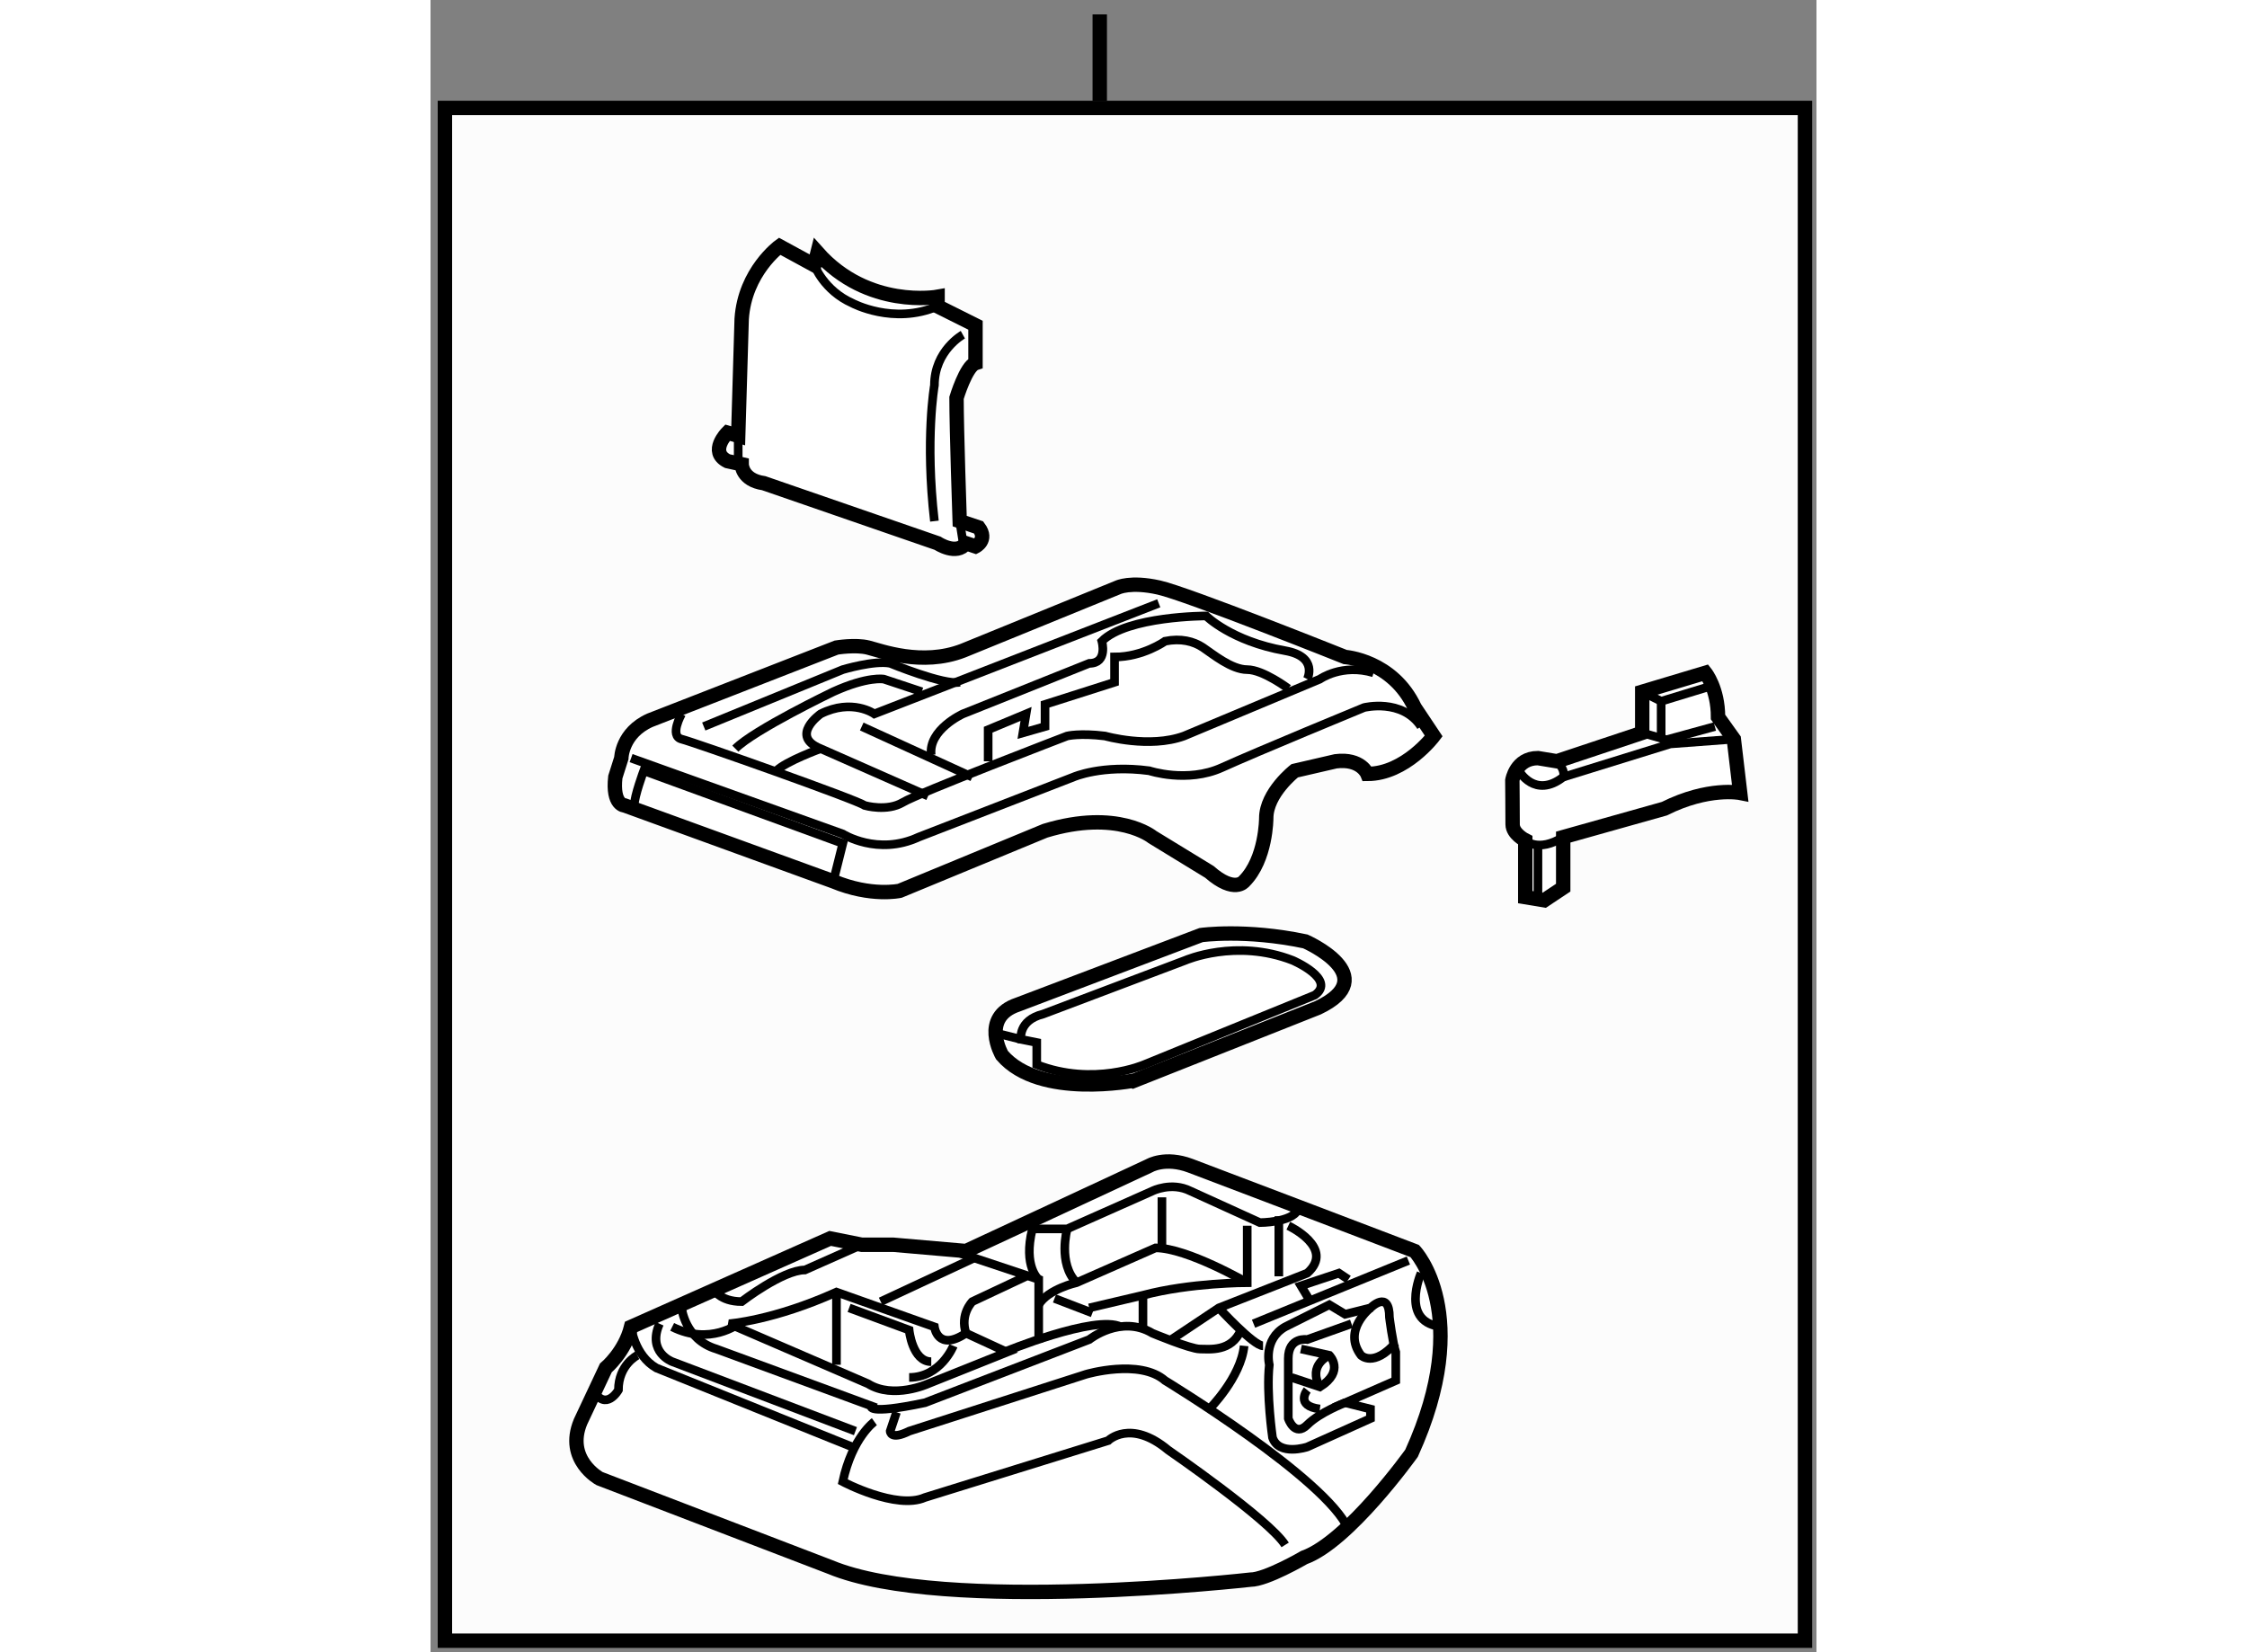 <?xml version="1.0" encoding="utf-8"?>
<!-- Generator: Adobe Illustrator 15.1.0, SVG Export Plug-In . SVG Version: 6.00 Build 0)  -->
<!DOCTYPE svg PUBLIC "-//W3C//DTD SVG 1.1//EN" "http://www.w3.org/Graphics/SVG/1.1/DTD/svg11.dtd">
<svg version="1.1" xmlns="http://www.w3.org/2000/svg" xmlns:xlink="http://www.w3.org/1999/xlink" x="0px" y="0px" width="244.8px"
	 height="180px" viewBox="22.65 27.531 48.15 57.4" enable-background="new 0 0 244.8 180" xml:space="preserve">
	
<rect x="22.65" y="27.531" width="48.15" height="57.4" fill="#808080" stroke="none"/>
	
<g><rect x="23.15" y="31.281" fill="#FCFCFC" stroke="#000000" stroke-width="0.5" width="47.25" height="53.25"></rect><line fill="none" stroke="#000000" stroke-width="0.5" x1="45.9" y1="31.031" x2="45.9" y2="28.031"></line></g><g><path fill="#FFFFFF" stroke="#000000" stroke-width="0.5" d="M41.254,70.994l6.367-2.964c0,0,0.549-0.33,1.427,0
			c0.878,0.329,7.794,2.964,7.794,2.964s2.085,2.195-0.11,7.025c0,0-2.195,3.073-3.732,3.622c0,0-1.317,0.769-1.866,0.769
			c0,0-10.648,1.207-14.6-0.439l-8.013-3.073c0,0-1.208-0.658-0.659-1.976l0.878-1.866c0,0,0.659-0.549,0.878-1.428l6.916-3.073
			l1.098,0.22h1.098L41.254,70.994z"></path><path fill="none" stroke="#000000" stroke-width="0.3" d="M38.07,76.922c0,0-0.769,0.549-1.098,2.085c0,0,1.866,0.988,2.854,0.549
			l6.367-1.976c0,0,0.769-0.769,2.086,0.329c0,0,3.513,2.416,4.062,3.294"></path><path fill="none" stroke="#000000" stroke-width="0.3" d="M38.839,76.592l-0.22,0.659c0,0,0,0.329,0.659,0l6.147-1.976
			c0,0,1.866-0.55,2.744,0.219c0,0,5.599,3.403,6.367,5.159"></path><path fill="none" stroke="#000000" stroke-width="0.3" d="M37.412,77.251l-6.367-2.415c0,0-0.878-0.329-0.439-1.317"></path><path fill="none" stroke="#000000" stroke-width="0.3" d="M29.618,73.628c0,0,0.11,0.988,0.878,1.428l6.806,2.744"></path><path fill="none" stroke="#000000" stroke-width="0.3" d="M29.837,74.616c0,0-0.659,0.329-0.659,1.207c0,0-0.439,0.769-0.878,0"></path><path fill="none" stroke="#000000" stroke-width="0.3" d="M32.472,72.312c0,0,0.22,0.438,0.988,0.438c0,0,1.427-1.098,2.195-1.098
			l1.976-0.878"></path><path fill="none" stroke="#000000" stroke-width="0.3" d="M33.021,73.519c0,0,1.537-0.109,3.732-1.098l3.403,1.207
			c0,0,0.109,0.879,1.098,0.22l1.427,0.659l-2.745,1.098c0,0-1.208,0.549-2.085,0L33.021,73.519z"></path><path fill="none" stroke="#000000" stroke-width="0.3" d="M31.374,72.97c0,0,0.11,1.098,1.208,1.427l5.379,1.977
			c0,0-0.219,0.329,1.866-0.11l5.708-2.195c0,0,1.098-0.878,2.196-0.22c0,0,1.317,0.549,1.646,0.549c0.33,0,1.098,0.11,1.427-0.658"></path><path fill="none" stroke="#000000" stroke-width="0.3" d="M33.35,73.519c0,0-0.988,0.769-2.305,0.109"></path><line fill="none" stroke="#000000" stroke-width="0.3" x1="36.753" y1="72.421" x2="36.753" y2="74.945"></line><path fill="none" stroke="#000000" stroke-width="0.3" d="M37.192,72.97l2.085,0.769c0,0,0.11,1.098,0.769,1.098"></path><path fill="none" stroke="#000000" stroke-width="0.3" d="M40.815,74.287c0,0-0.439,1.098-1.537,1.098"></path><polyline fill="none" stroke="#000000" stroke-width="0.3" points="40.815,70.994 43.779,71.981 43.779,74.177 		"></polyline><path fill="none" stroke="#000000" stroke-width="0.3" d="M43.34,71.872l-1.867,0.878c0,0-0.439,0.439-0.219,1.098"></path><line fill="none" stroke="#000000" stroke-width="0.3" x1="41.583" y1="71.213" x2="38.29" y2="72.75"></line><path fill="none" stroke="#000000" stroke-width="0.3" d="M42.571,74.507c0,0,3.184-1.317,4.062-0.879"></path><path fill="none" stroke="#000000" stroke-width="0.3" d="M43.779,71.981c0,0-0.549-0.439-0.22-1.756h1.208l2.964-1.317
			c0,0,0.659-0.33,1.317,0l2.415,1.098c0,0,1.098,0,1.317-0.439"></path><line fill="none" stroke="#000000" stroke-width="0.3" x1="52.121" y1="69.786" x2="52.121" y2="71.872"></line><path fill="none" stroke="#000000" stroke-width="0.3" d="M52.451,70.115c0,0,1.646,0.769,0.659,1.646l-3.074,1.208l-1.646,1.098"></path><path fill="none" stroke="#000000" stroke-width="0.3" d="M51.023,70.115v1.977c0,0-1.976-0.001-3.622,0.438l-1.867,0.439"></path><path fill="none" stroke="#000000" stroke-width="0.3" d="M51.023,72.092c0,0-2.086-1.208-3.183-1.208l-2.745,1.208
			c0,0-0.988,0.219-1.317,0.768"></path><path fill="none" stroke="#000000" stroke-width="0.3" d="M44.767,70.226c0,0-0.329,1.207,0.329,1.866"></path><line fill="none" stroke="#000000" stroke-width="0.3" x1="48.06" y1="69.128" x2="48.06" y2="70.884"></line><line fill="none" stroke="#000000" stroke-width="0.3" x1="47.401" y1="72.53" x2="47.401" y2="73.628"></line><path fill="none" stroke="#000000" stroke-width="0.3" d="M49.707,76.482c0,0,1.098-1.098,1.208-2.195"></path><path fill="none" stroke="#000000" stroke-width="0.3" d="M50.036,72.97c0,0,1.208,1.317,1.537,1.317"></path><line fill="none" stroke="#000000" stroke-width="0.3" x1="51.243" y1="73.519" x2="56.622" y2="71.323"></line><polyline fill="none" stroke="#000000" stroke-width="0.3" points="54.537,71.981 54.207,71.762 52.89,72.201 53.219,72.75 		"></polyline><path fill="none" stroke="#000000" stroke-width="0.3" d="M57.061,71.762c0,0-0.768,1.757,0.769,1.866"></path><path fill="none" stroke="#000000" stroke-width="0.3" d="M55.305,72.97c0,0,0.659-0.658,0.659,0.329c0,0,0.11,0.878,0.22,1.208
			v0.987l-1.757,0.769l0.878,0.22v0.329L53.109,77.8c0,0-0.988,0.329-1.208-0.329c0,0-0.22-1.537-0.11-2.525
			c0,0-0.219-0.878,0.549-1.317l1.537-0.769l0.548,0.33L55.305,72.97z"></path><path fill="none" stroke="#000000" stroke-width="0.3" d="M54.646,73.519l-1.537,0.549c0,0-0.659-0.109-0.659,0.658v2.086
			c0,0,0.219,0.659,0.659,0.22c0.439-0.439,1.317-0.769,1.317-0.769"></path><path fill="none" stroke="#000000" stroke-width="0.3" d="M52.89,74.396l0.988,0.22c0,0,0.549,0.549-0.33,1.098l-0.988-0.329"></path><path fill="none" stroke="#000000" stroke-width="0.3" d="M53.878,74.616c0,0-0.769,0.329-0.33,1.098"></path><path fill="none" stroke="#000000" stroke-width="0.3" d="M55.305,72.97c0,0-0.988,0.769-0.329,1.646c0,0,0.439,0.438,1.208-0.439
			"></path><path fill="none" stroke="#000000" stroke-width="0.3" d="M53.109,75.823c0,0-0.439,0.549,0.439,0.659"></path><line fill="none" stroke="#000000" stroke-width="0.3" x1="44.328" y1="72.641" x2="45.645" y2="73.146"></line></g><g><path fill="#FFFFFF" stroke="#000000" stroke-width="0.5" d="M29.279,53.869c0,0,0.01-0.878,0.998-1.317l6.477-2.524
			c0,0,0.659-0.11,1.098,0c0.439,0.109,1.866,0.658,3.293,0.109l5.379-2.195c0,0,0.439-0.22,1.427,0
			c0.988,0.22,6.476,2.415,6.476,2.415s1.647,0.109,2.416,1.756l0.659,0.988c0,0-0.988,1.317-2.305,1.317
			c0,0-0.22-0.549-1.098-0.439l-1.427,0.33c0,0-0.988,0.769-0.988,1.646c0,0,0,1.427-0.768,2.195c0,0-0.33,0.439-1.208-0.329
			l-1.976-1.208c0,0-1.208-0.988-3.732-0.22l-5.049,2.086c0,0-0.988,0.22-2.306-0.329l-7.245-2.635c0,0-0.439,0-0.33-0.988
			L29.279,53.869z"></path><path fill="none" stroke="#000000" stroke-width="0.3" d="M29.618,53.869l7.355,2.635c0,0,1.207,0.769,2.634,0.109l5.379-2.086
			c0,0,0.988-0.438,2.634-0.219c0,0,1.317,0.438,2.525-0.11c1.208-0.549,4.939-2.086,4.939-2.086s1.317-0.329,1.976,0.659"></path><path fill="none" stroke="#000000" stroke-width="0.3" d="M36.643,58.15l0.33-1.317l-6.916-2.524c0,0-0.329,0.878-0.329,1.207"></path><path fill="none" stroke="#000000" stroke-width="0.3" d="M31.374,52.332c0,0-0.439,0.769,0,0.878
			c0.439,0.11,6.038,2.086,6.367,2.306c0,0,0.769,0.22,1.317-0.109c0.548-0.33,5.708-2.306,5.708-2.306s0.439-0.109,1.317,0
			c0,0,1.537,0.439,2.744,0l4.72-1.976c0,0,0.768-0.549,1.866-0.22"></path><path fill="none" stroke="#000000" stroke-width="0.3" d="M53.109,51.125c0,0,0.396-0.783-0.769-0.988
			c-1.866-0.329-2.744-1.207-2.744-1.207s-2.744-0.001-3.623,0.878c0,0,0.219,0.769-0.439,0.769l-4.391,1.756
			c0,0-1.207,0.549-1.098,1.427"></path><path fill="none" stroke="#000000" stroke-width="0.3" d="M52.451,51.454c0,0-0.878-0.659-1.427-0.659
			c-0.549,0-1.208-0.548-1.537-0.768c-0.33-0.22-0.769-0.33-1.317-0.22c0,0-0.768,0.549-1.756,0.549v0.878l-2.415,0.769v0.769
			l-0.769,0.22l0.11-0.659l-1.317,0.549v1.098"></path><line fill="none" stroke="#000000" stroke-width="0.3" x1="41.473" y1="54.527" x2="37.631" y2="52.771"></line><path fill="none" stroke="#000000" stroke-width="0.3" d="M47.95,48.49l-9.88,3.842c0,0-0.769-0.549-1.866,0
			c0,0-1.098,0.769,0,1.208l3.732,1.646"></path><path fill="none" stroke="#000000" stroke-width="0.3" d="M36.204,53.54c0,0-1.208,0.438-1.537,0.769"></path><path fill="none" stroke="#000000" stroke-width="0.3" d="M39.717,51.563L38.4,51.125c0,0-0.549-0.11-1.757,0.438
			c0,0-2.744,1.317-3.403,1.977"></path><path fill="none" stroke="#000000" stroke-width="0.3" d="M32.143,52.771l4.83-1.977c0,0,1.098-0.329,1.646-0.219
			c0,0,1.867,0.769,2.415,0.658"></path></g>



	
<g><path fill="#FFFFFF" stroke="#000000" stroke-width="0.5" d="M42.504,64.188c0,0-0.769-1.317,0.549-1.756l6.367-2.415
			c0,0,1.537-0.22,3.623,0.22c0,0,2.745,1.207,0.439,2.305l-6.367,2.525C47.114,65.066,43.821,65.725,42.504,64.188z"></path><path fill="none" stroke="#000000" stroke-width="0.3" d="M43.163,63.639c0,0-0.109-0.658,0.769-0.878l4.939-1.866
			c0,0,1.756-0.769,3.732,0c0,0,1.537,0.659,0.768,1.207l-5.928,2.416c0,0-1.756,0.768-3.732,0v-0.769L43.163,63.639z"></path><line fill="none" stroke="#000000" stroke-width="0.3" x1="43.163" y1="63.639" x2="42.284" y2="63.419"></line></g>



	
<g><path fill="#FFFFFF" stroke="#000000" stroke-width="0.5" d="M33.339,42.672l-0.374-0.109c0,0-0.659,0.658,0,0.988l0.495,0.109
			c0,0,0,0.549,0.769,0.658l6.037,2.086c0,0,0.659,0.439,0.988,0l0.329,0.11c0,0,0.439-0.22,0.11-0.659l-0.659-0.22
			c0,0-0.11-3.183-0.11-4.281c0,0,0.33-1.098,0.659-1.207V38.83l-1.317-0.658v-0.33c0,0-2.415,0.439-4.171-1.536l-0.11,0.438
			l-1.208-0.658c0,0-1.208,0.878-1.317,2.524L33.339,42.672z"></path><path fill="none" stroke="#000000" stroke-width="0.3" d="M35.985,36.744c0,0,0.329,0.879,1.317,1.317c0,0,1.427,0.769,2.964,0.11
			"></path><line fill="none" stroke="#000000" stroke-width="0.3" x1="33.339" y1="42.672" x2="33.339" y2="43.66"></line><path fill="none" stroke="#000000" stroke-width="0.3" d="M41.144,39.159c0,0-0.988,0.549-0.988,1.757c0,0-0.33,1.866,0,4.72"></path><line fill="none" stroke="#000000" stroke-width="0.3" x1="41.034" y1="45.636" x2="41.155" y2="46.404"></line></g>



	
<g><path fill="#FFFFFF" stroke="#000000" stroke-width="0.5" d="M60.234,54.638c0,0,0.12-0.769,0.889-0.769l0.659,0.109l2.964-0.987
			v-1.428l2.195-0.658c0,0,0.439,0.549,0.439,1.537l0.549,0.768l0.22,1.867c0,0-1.098-0.22-2.635,0.549l-3.513,0.987v1.757
			l-0.659,0.438l-0.659-0.109v-1.976c0,0-0.439-0.22-0.439-0.55C60.245,55.845,60.234,54.638,60.234,54.638z"></path><path fill="none" stroke="#000000" stroke-width="0.3" d="M60.684,56.724c0,0,0.439,0.438,1.317-0.11"></path><path fill="none" stroke="#000000" stroke-width="0.3" d="M60.464,54.309c0,0,0.548,0.987,1.537,0.219c0,0,0.11-0.219-0.219-0.549
			"></path><polyline fill="none" stroke="#000000" stroke-width="0.3" points="62.001,54.527 65.722,53.375 67.929,53.21 		"></polyline><polyline fill="none" stroke="#000000" stroke-width="0.3" points="64.746,52.991 65.589,53.232 67.27,52.771 		"></polyline><polyline fill="none" stroke="#000000" stroke-width="0.3" points="64.746,51.563 65.404,51.894 67.171,51.355 		"></polyline><line fill="none" stroke="#000000" stroke-width="0.3" x1="65.404" y1="51.894" x2="65.404" y2="53.232"></line><line fill="none" stroke="#000000" stroke-width="0.3" x1="61.123" y1="56.942" x2="61.123" y2="58.809"></line></g>


</svg>